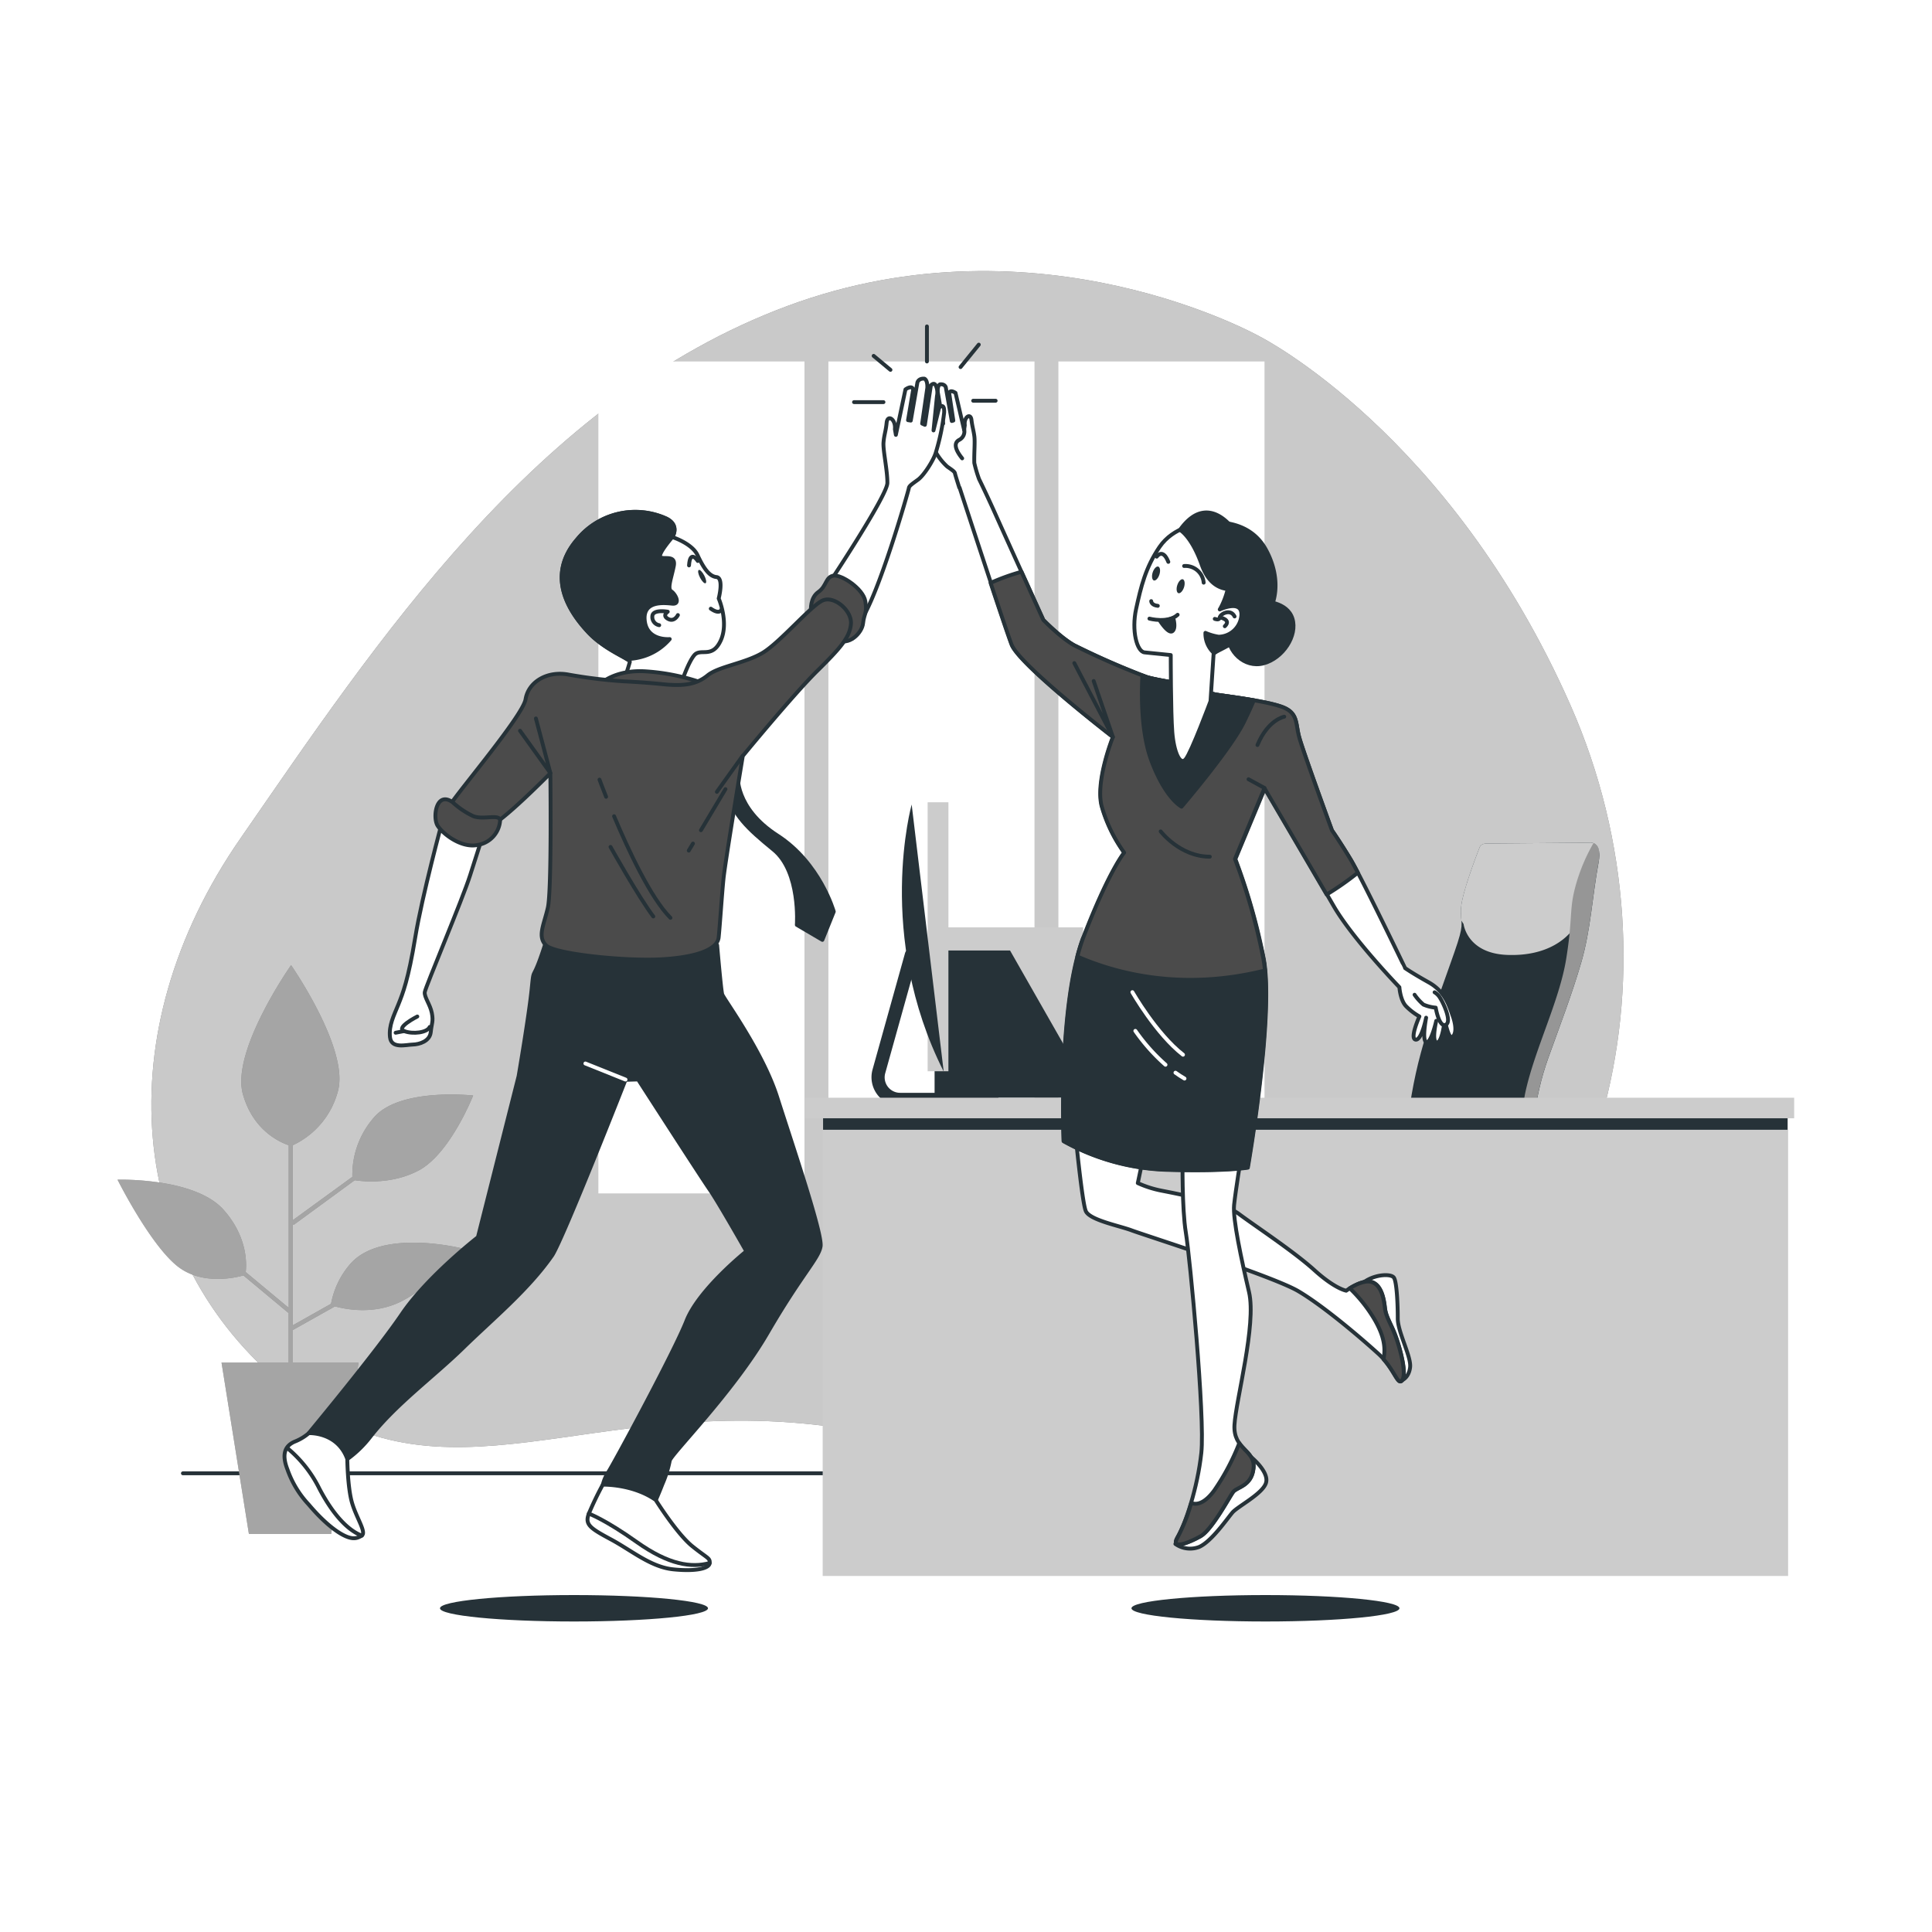 <svg class="animated" id="freepik_stories-high-five" xmlns="http://www.w3.org/2000/svg" viewBox="0 0 500 500" version="1.1" xmlns:xlink="http://www.w3.org/1999/xlink" xmlns:svgjs="http://svgjs.com/svgjs"><style>svg#freepik_stories-high-five:not(.animated) .animable {opacity: 0;}svg#freepik_stories-high-five.animated #freepik--character-2--inject-36 {animation: 6s Infinite  linear wind;animation-delay: 0s;}svg#freepik_stories-high-five.animated #freepik--character-1--inject-36 {animation: 6s Infinite  linear wind;animation-delay: 0s;}            @keyframes wind {                0% {                    transform: rotate( 0deg );                }                25% {                    transform: rotate( 1deg );                }                75% {                    transform: rotate( -1deg );                }            }        </style><g id="freepik--background-simple--inject-36" class="animable" style="transform-origin: 229.667px 225.207px;"><path d="M326.14,87.15s-57-32.18-122.26-8S97.15,166.58,62.21,217,32.78,325.69,73.94,359s78.32,1.18,142.34,10.4,79.63,21.36,138.55-5.65S437.58,253,406.44,182.5,326.14,87.15,326.14,87.15Z" style="fill: #4B4B4B; transform-origin: 229.667px 225.207px;" id="el075bg6ym2yp" class="animable"></path><g id="elrfa95ldbhps"><path d="M326.14,87.15s-57-32.18-122.26-8S97.15,166.58,62.21,217,32.78,325.69,73.94,359s78.32,1.18,142.34,10.4,79.63,21.36,138.55-5.65S437.58,253,406.44,182.5,326.14,87.15,326.14,87.15Z" style="fill: rgb(255, 255, 255); opacity: 0.7; transform-origin: 229.667px 225.207px;" class="animable" id="elb39gc4dlqge"></path></g></g><g id="freepik--Floor--inject-36" class="animable" style="transform-origin: 235.075px 381.29px;"><line x1="47.34" y1="381.29" x2="422.81" y2="381.29" style="fill: none; stroke: rgb(38, 50, 56); stroke-linecap: round; stroke-linejoin: round; transform-origin: 235.075px 381.29px;" id="elenblj9492ow" class="animable"></line></g><g id="freepik--Window--inject-36" class="animable" style="transform-origin: 241.055px 201.2px;"><rect x="154.86" y="93.55" width="53.34" height="215.3" style="fill: rgb(255, 255, 255); transform-origin: 181.53px 201.2px;" id="elawqs2cep71o" class="animable"></rect><rect x="214.39" y="93.55" width="53.34" height="215.3" style="fill: rgb(255, 255, 255); transform-origin: 241.06px 201.2px;" id="ellr4e26vryro" class="animable"></rect><rect x="273.91" y="93.55" width="53.34" height="215.3" style="fill: rgb(255, 255, 255); transform-origin: 300.58px 201.2px;" id="elzim50shawed" class="animable"></rect></g><g id="freepik--Plant--inject-36" class="animable" style="transform-origin: 76.435px 323.39px;"><path d="M90.62,327.14a21.68,21.68,0,0,0-4.94,10.27L75.76,343V316.69L76,317l15.8-11.56c2,.31,9.66,1.18,16.65-2.58,8.11-4.37,14-19.34,14-19.34s-19.34-2.18-25.89,5.93a22.53,22.53,0,0,0-5.37,15.12L75.76,315.8V296.39A21.43,21.43,0,0,0,87.5,282.22c2.81-10.92-12.17-32.44-12.17-32.44s-15.59,22.15-12.47,33.38c2.64,9.51,9.74,12.52,11.86,13.22v42.09l-11.13-9.26c.26-2.22.46-9.16-5.72-16.11-7.49-8.42-27.45-7.8-27.45-7.8S38.84,322.15,46,327.76c6.27,4.91,14.92,2.91,17,2.32l11.7,9.75v12.8H57.33L64.42,397H85.7l7.1-44.34h-17v-8.46l10.89-6.11c2.65.73,10.06,2.25,17.07-1.25,8.73-4.37,15.91-13.73,15.91-13.73S98.73,317.78,90.62,327.14Z" style="fill: #4B4B4B; transform-origin: 76.435px 323.39px;" id="ellb0pd2j27c" class="animable"></path><g id="el8rabj32ps7p"><path d="M90.62,327.14a21.68,21.68,0,0,0-4.94,10.27L75.76,343V316.69L76,317l15.8-11.56c2,.31,9.66,1.18,16.65-2.58,8.11-4.37,14-19.34,14-19.34s-19.34-2.18-25.89,5.93a22.53,22.53,0,0,0-5.37,15.12L75.76,315.8V296.39A21.43,21.43,0,0,0,87.5,282.22c2.81-10.92-12.17-32.44-12.17-32.44s-15.59,22.15-12.47,33.38c2.64,9.51,9.74,12.52,11.86,13.22v42.09l-11.13-9.26c.26-2.22.46-9.16-5.72-16.11-7.49-8.42-27.45-7.8-27.45-7.8S38.84,322.15,46,327.76c6.27,4.91,14.92,2.91,17,2.32l11.7,9.75v12.8H57.33L64.42,397H85.7l7.1-44.34h-17v-8.46l10.89-6.11c2.65.73,10.06,2.25,17.07-1.25,8.73-4.37,15.91-13.73,15.91-13.73S98.73,317.78,90.62,327.14Z" style="fill: rgb(255, 255, 255); opacity: 0.5; transform-origin: 76.435px 323.39px;" class="animable" id="el5gk1hmbekzo"></path></g></g><g id="freepik--Desk--inject-36" class="animable" style="transform-origin: 336.26px 307.709px;"><path d="M411.31,218.09l-26.25.21s-1.74-.21-2.17,1.09c0,0-4.56,11.5-4.77,15.62s.86,3.47-.87,8.89-6.73,18.22-9.55,28.64c-3.79,14-4.77,28.84-5,43.29,0,2.32-1.43,22.26,2.18,22.26,3,0,30.61,3.66,30.94-1.66,1.33-21.22-2.5-42,4.87-62.59,2.86-8,6.14-16.48,8.57-24.87s2.85-17.1,4.44-25.68C414.78,217.44,411.31,218.09,411.31,218.09Z" style="fill: rgb(38, 50, 56); transform-origin: 388.164px 278.693px;" id="elfn5xy7096ce" class="animable"></path><path d="M413.88,220.69c-.26-3-2.57-2.6-2.57-2.6l-26.25.21s-1.74-.21-2.17,1.09c0,0-4.56,11.5-4.77,15.62a18.86,18.86,0,0,0,.09,3.26l.56.86s.86,7.59,11.28,8,16.27-4.34,18.44-8.9,3-11.93,4.77-16.27A12.78,12.78,0,0,1,413.88,220.69Z" style="fill: rgb(204, 204, 204); transform-origin: 395.984px 232.614px;" id="elw2576nyl23" class="animable"></path><path d="M407.79,229.16c-1.76,6.34-.7,8.1-2.46,19s-8.1,23.24-10.56,34.5-1.41,51.05-1.06,52.81a15.47,15.47,0,0,1,.15,2.83c1.18-.44,1.9-1.05,1.95-1.88,1.33-21.22-2.5-42,4.87-62.59,2.86-8,6.14-16.48,8.57-24.87s2.85-17.1,4.44-25.68c.67-3.6-.38-4.73-1.3-5.08l0,0A46.75,46.75,0,0,0,407.79,229.16Z" style="fill: rgb(150, 150, 150); transform-origin: 403.544px 278.25px;" id="elf4kp01mcv1" class="animable"></path><path d="M357.09,389.35l-.17-.14V364.7h3.52V349.21h-13V364.7h3.52v24.93l-31.15,9.93V402a2.82,2.82,0,1,0,5.63,0v-.35l26-3v3.73a2.47,2.47,0,1,0,4.93,0v-3.85l27.11,3.15V402a2.82,2.82,0,1,0,5.63,0v-2.46Z" style="fill: rgb(38, 50, 56); transform-origin: 354.46px 377.109px;" id="elqpp9sek3ri" class="animable"></path><rect x="313.3" y="334.1" width="84.51" height="17.97" rx="4" style="fill: rgb(38, 50, 56); transform-origin: 355.555px 343.085px;" id="elaihhrkr4vx" class="animable"></rect><g id="elndp574u4d1p"><rect x="243.76" y="240" width="36.55" height="42.22" style="fill: rgb(204, 204, 204); transform-origin: 262.035px 261.11px; transform: rotate(180deg);" class="animable" id="elub256kcpms"></rect></g><polygon points="283.14 284.11 241.87 284.11 241.87 245.99 261.4 245.99 283.14 284.11" style="fill: rgb(38, 50, 56); transform-origin: 262.505px 265.05px;" id="elhv1492lnias" class="animable"></polygon><path d="M233,286.23h23.61a1.71,1.71,0,1,0,0-3.41H233a4,4,0,0,1-3.89-5.12l8.37-30a1.71,1.71,0,1,0-3.29-.92l-8.37,30a7.44,7.44,0,0,0,7.18,9.45Z" style="fill: rgb(38, 50, 56); transform-origin: 241.997px 265.844px;" id="eliv1rgjqsy2" class="animable"></path><g id="elwxr0gk11zl"><rect x="240.07" y="207.63" width="5.38" height="69.61" style="fill: rgb(204, 204, 204); transform-origin: 242.76px 242.435px; transform: rotate(173.17deg);" class="animable" id="elj25egheeupn"></rect></g><path d="M235.94,208.2s-9.49,33.89,8.29,69.12Z" style="fill: rgb(38, 50, 56); transform-origin: 238.82px 242.76px;" id="el4ezwi1dl2zs" class="animable"></path><rect x="212.91" y="286.08" width="249.85" height="121.78" style="fill: rgb(204, 204, 204); transform-origin: 337.835px 346.97px;" id="elpdytev9hr2" class="animable"></rect><rect x="213.01" y="289.01" width="249.59" height="3.37" style="fill: rgb(38, 50, 56); transform-origin: 337.805px 290.695px;" id="eln6127rp36ln" class="animable"></rect><rect x="208.19" y="284.09" width="256.14" height="5.32" style="fill: rgb(204, 204, 204); transform-origin: 336.26px 286.75px;" id="elsx9j7wgl9ok" class="animable"></rect></g><g id="freepik--character-2--inject-36" class="animable" style="transform-origin: 307.964px 259.547px;"><ellipse cx="327.5" cy="416.22" rx="34.68" ry="3.42" style="fill: rgb(38, 50, 56); transform-origin: 327.5px 416.22px;" id="elufxghmo9ig" class="animable"></ellipse><path d="M327,155.67s6.1,0,7.48,4.42S332,170.36,327,171.68s-9.42-3.24-9.13-7.64S324.22,155.55,327,155.67Z" style="fill: rgb(38, 50, 56); stroke: rgb(38, 50, 56); stroke-linecap: round; stroke-linejoin: round; transform-origin: 326.31px 163.79px;" id="elzbzt3hvnv8d" class="animable"></path><path d="M362.87,357.19s1.79-.68,2.07-3.41-3.21-9.1-3.2-12.54-.24-9.48-1-10.59-5.24-.88-8.06,1.41,4.61,7.18,6.62,12.72.74,6.27,1.52,8.76A8.78,8.78,0,0,0,362.87,357.19Z" style="fill: rgb(255, 255, 255); stroke: rgb(38, 50, 56); stroke-linecap: round; stroke-linejoin: round; transform-origin: 358.503px 343.597px;" id="el6yx2e0inl6o" class="animable"></path><path d="M278.16,291.8S280,311.08,281,313.42s8.73,3.81,11.88,5S329.31,330.2,336,334.15s16.47,12.34,20.72,16.21,5,8.43,6.19,6.83-.41-7.79-1.62-11.18-2.58-5.08-2.85-7.52-.94-5.94-3.44-6.71-6.6,2.25-6.6,2.25-2.88-.46-8.23-5.31-15.52-11.55-19.52-14.54-16.15-5.26-19.86-6a27.44,27.44,0,0,1-6.33-2l2.31-10.95S281,293.11,278.16,291.8Z" style="fill: rgb(255, 255, 255); stroke: rgb(38, 50, 56); stroke-linecap: round; stroke-linejoin: round; transform-origin: 320.745px 324.659px;" id="elkuti61zy6" class="animable"></path><path d="M358.4,338.49c-.26-2.43-.94-5.94-3.44-6.71-1.76-.54-4.29.78-5.65,1.62a37.78,37.78,0,0,1,6.53,8.28c2.65,4.66,2.67,7.54,2.23,10.1,3.05,3.46,3.75,6.81,4.8,5.41,1.19-1.6-.41-7.79-1.62-11.18S358.67,340.93,358.4,338.49Z" style="fill: #4B4B4B; stroke: rgb(38, 50, 56); stroke-linecap: round; stroke-linejoin: round; transform-origin: 356.3px 344.585px;" id="elp3hvhgjyipj" class="animable"></path><path d="M304.19,399.57a6.55,6.55,0,0,0,6.12.79c3.23-1.39,7.28-7.34,8.65-8.93s7.89-4.87,8.69-7.71-3.8-6.58-3.8-6.58a27,27,0,0,1-5.55,7.17c-3.6,3.25-3.07,4.85-7.23,8.56S304.19,399.57,304.19,399.57Z" style="fill: rgb(255, 255, 255); stroke: rgb(38, 50, 56); stroke-linecap: round; stroke-linejoin: round; transform-origin: 315.967px 388.962px;" id="elb6tub4j9osm" class="animable"></path><path d="M306.05,299.88s-.19,12.87.85,19.14,5,47.86,4,57-4.11,18.35-6.14,21.79,2.94,1.42,5.91-.24,7.48-10.17,8.45-11.47,4.81-1.46,5.28-6.17-5.29-4.76-4.92-11.17,5.73-26,3.77-34.36-4.24-18.93-3.87-22.54,1.85-12.7,1.85-12.7Z" style="fill: rgb(255, 255, 255); stroke: rgb(38, 50, 56); stroke-linecap: round; stroke-linejoin: round; transform-origin: 314.357px 349.425px;" id="elqqpr2xefa4" class="animable"></path><path d="M320.73,373.48a59.51,59.51,0,0,1-6.53,12.31c-2.74,3.67-4.81,3.63-5.91,3.17a44.42,44.42,0,0,1-3.51,8.87c-2,3.44,2.94,1.42,5.91-.24s7.48-10.17,8.45-11.47,4.81-1.46,5.28-6.17C324.74,376.81,322.3,375.73,320.73,373.48Z" style="fill: #4B4B4B; stroke: rgb(38, 50, 56); stroke-linecap: round; stroke-linejoin: round; transform-origin: 314.383px 386.595px;" id="elbx7mx5d784v" class="animable"></path><path d="M376.05,263.16c-1-2.8-2-6.52-6.31-8.93s-6.11-3.69-6.11-3.69S352.31,227,349.54,222.42s-4.83-7.52-4.83-7.52-7.62-20.79-8.53-24.31-.27-6.16-4.45-7.67-13.61-2.64-17-3.16a34.38,34.38,0,0,1-7.67-2.59s-7.64-1.13-10.26-1.94A202.72,202.72,0,0,1,278,167c-3.58-2-8-6.58-8-6.58s-9.87-21.74-12.22-27c-1.94-4.36-3.8-8.22-4.4-9.44a34.66,34.66,0,0,1-1.23-4.16c-.08-2.59.22-5.4,0-7s-.51-2.3-.74-4.17-2-.7-1.72,1.39l-.18,1.21-2.22-9.57s-1.41-1-1.63.08l1.06,7.08-.4.12-1.55-8.73s-.23-.91-1.5-.76c0,0-.68.2-.58,2l1.41,8.14-.81.1L242,100.86s-.55-.63-1-.11a3.5,3.5,0,0,0-.29,2.38c.11.92.88,7.27.88,7.27l-1.28-4.77s-1.21-1.25-1,1.07a46.6,46.6,0,0,0,2,8.54,15.26,15.26,0,0,0,3.83,5.51c1.28.9,1.91,1.29,2,1.75,0,.11.44,1.54,1.12,3.7l.08,0c1.33,4.06,11.67,35.72,13.54,40.63,2,5.25,26.23,23.94,26.23,23.94s-4.59,11.44-2.9,17.92a38.63,38.63,0,0,0,5.82,12s-3.9,4.65-10.52,21.83-5.19,52.85-5.19,52.85a58.65,58.65,0,0,0,26.48,7.38c15.28.47,21.15-.56,21.15-.56s6.92-39.68,4.07-54.22a157.79,157.79,0,0,0-7.31-25.63l7.63-18.33s12.91,22,17.82,30.48,17,21,17,21,.21,3.27,1.67,4.86a15.46,15.46,0,0,0,3.51,2.7s-2.56,5.69-1,6,2.74-5.67,2.74-5.67-1.15,6,.08,6.32,2.54-5.51,2.54-5.51-1.28,5.46.15,5.6,2.05-5.92,2.05-5.92.93,5,1.88,4.52S377,266,376.05,263.16Z" style="fill: rgb(255, 255, 255); stroke: rgb(38, 50, 56); stroke-linecap: round; stroke-linejoin: round; transform-origin: 307.964px 201.163px;" id="elm6xbwltmb0i" class="animable"></path><path d="M249.54,111.19a2.45,2.45,0,0,1-1.31,2.66c-1.71.91-.66,3,.78,4.77" style="fill: none; stroke: rgb(38, 50, 56); stroke-linecap: round; stroke-linejoin: round; transform-origin: 248.465px 114.905px;" id="elepvr9q2ky9" class="animable"></path><path d="M366.09,257.44a13.19,13.19,0,0,0,2.3,2.55,10.21,10.21,0,0,0,3.17.79s.86,5.2,2.57,4.44-.59-5.63-1.39-6.88a4.21,4.21,0,0,0-1.47-1.54" style="fill: rgb(255, 255, 255); stroke: rgb(38, 50, 56); stroke-linecap: round; stroke-linejoin: round; transform-origin: 370.419px 261.048px;" id="elboittjafgtv" class="animable"></path><path d="M301.71,302.67c15.28.47,21.15-.56,21.15-.56s6.92-39.68,4.07-54.22c-.18-.93-.37-1.85-.57-2.75a91.92,91.92,0,0,1-46.06-2.35c-6.47,17.3-5.07,52.5-5.07,52.5A58.65,58.65,0,0,0,301.71,302.67Z" style="fill: rgb(38, 50, 56); stroke: rgb(38, 50, 56); stroke-linecap: round; stroke-linejoin: round; transform-origin: 301.36px 272.791px;" id="elh1a0hxlvj5u" class="animable"></path><path d="M293.06,256.77s6.16,10.8,13.1,16.19" style="fill: none; stroke: rgb(255, 255, 255); stroke-linecap: round; stroke-linejoin: round; transform-origin: 299.61px 264.865px;" id="elhwxse3mcboe" class="animable"></path><path d="M304.21,277.61c.76.54,1.53,1.05,2.34,1.52" style="fill: none; stroke: rgb(255, 255, 255); stroke-linecap: round; stroke-linejoin: round; transform-origin: 305.38px 278.37px;" id="el2178emjuk4s" class="animable"></path><path d="M293.83,266.79a49.56,49.56,0,0,0,7.8,8.76" style="fill: none; stroke: rgb(255, 255, 255); stroke-linecap: round; stroke-linejoin: round; transform-origin: 297.73px 271.17px;" id="el3i5d2tj9ro2" class="animable"></path><path d="M351.41,225.85c-.78-1.5-1.44-2.7-1.87-3.43-2.78-4.61-4.83-7.52-4.83-7.52s-7.62-20.79-8.53-24.31-.27-6.16-4.45-7.67-13.61-2.64-17-3.16a34.38,34.38,0,0,1-7.67-2.59s-7.64-1.13-10.26-1.94A202.72,202.72,0,0,1,278,167c-3.58-2-8-6.58-8-6.58s-2.72-6-5.64-12.44a55.68,55.68,0,0,0-8,2.88c2.43,7.32,4.65,13.91,5.42,15.94,2,5.25,26.23,23.94,26.23,23.94s-4.59,11.44-2.9,17.92a38.63,38.63,0,0,0,5.82,12s-3.9,4.65-10.52,21.83a48.72,48.72,0,0,0-1.59,5.06c9.84,4.32,27,9,48.54,3.61-.11-1.17-.25-2.25-.44-3.22a157.79,157.79,0,0,0-7.31-25.63l7.63-18.33s10.42,17.79,16.1,27.52A75.45,75.45,0,0,0,351.41,225.85Z" style="fill: #4B4B4B; stroke: rgb(38, 50, 56); stroke-linecap: round; stroke-linejoin: round; transform-origin: 303.885px 200.781px;" id="el2pwrq0ozmly" class="animable"></path><polyline points="283.04 176.24 288.02 190.74 278.03 171.61" style="fill: none; stroke: rgb(38, 50, 56); stroke-linecap: round; stroke-linejoin: round; transform-origin: 283.025px 181.175px;" id="eljwcc7c5ljca" class="animable"></polyline><line x1="327.25" y1="203.93" x2="323.12" y2="201.67" style="fill: none; stroke: rgb(38, 50, 56); stroke-linecap: round; stroke-linejoin: round; transform-origin: 325.185px 202.8px;" id="elbjnoql7ypz" class="animable"></line><path d="M332.36,185.48s-4.23.77-6.93,7.33" style="fill: none; stroke: rgb(38, 50, 56); stroke-linecap: round; stroke-linejoin: round; transform-origin: 328.895px 189.145px;" id="elu5bhukh53no" class="animable"></path><path d="M300.38,215.16s5,6.55,12.72,6.55" style="fill: none; stroke: rgb(38, 50, 56); stroke-linecap: round; stroke-linejoin: round; transform-origin: 306.74px 218.435px;" id="elbcnt49390pl" class="animable"></path><path d="M324.49,181.24c-3.81-.67-7.79-1.18-9.75-1.48a34.38,34.38,0,0,1-7.67-2.59s-7.64-1.13-10.26-1.94c-.27-.09-.68-.23-1.16-.41-.25,4.46-.44,14.73,2.38,22.17,3.69,9.75,7.75,11.77,7.75,11.77s12.35-14.42,16-21.62C323.07,184.5,323.93,182.6,324.49,181.24Z" style="fill: rgb(38, 50, 56); stroke: rgb(38, 50, 56); stroke-linecap: round; stroke-linejoin: round; transform-origin: 310.004px 191.79px;" id="elhxo2l4qxxv9" class="animable"></path><path d="M310.42,135.56s-6.7.65-10.34,6-4.81,10.34-6.05,16,.2,11.08,2.17,11.28l6.79.69s0,14.81.4,19.94,2,8.82,3.49,7,6.4-15,6.4-15l.8-12.3s3.6-2.73,8.92-7.28,6.85-13,2.95-20.26S310.42,135.56,310.42,135.56Z" style="fill: rgb(255, 255, 255); stroke: rgb(38, 50, 56); stroke-linecap: round; stroke-linejoin: round; transform-origin: 310.851px 166.214px;" id="elciq9qix4ir" class="animable"></path><path d="M314.38,160.16s1.22.5,1.31-.38,2.77-2.37,3.82-.24" style="fill: none; stroke: rgb(38, 50, 56); stroke-linecap: round; stroke-linejoin: round; transform-origin: 316.945px 159.375px;" id="elh2alemjnn5a" class="animable"></path><path d="M315.69,159.78s3.11.57,1.29,2.29" style="fill: none; stroke: rgb(38, 50, 56); stroke-linecap: round; stroke-linejoin: round; transform-origin: 316.621px 160.925px;" id="ellavzbpyeew" class="animable"></path><path d="M300.05,148.71c-.32,1-1,1.67-1.45,1.51s-.61-1.08-.29-2.08,1-1.67,1.46-1.51S300.37,147.72,300.05,148.71Z" style="fill: rgb(38, 50, 56); transform-origin: 299.183px 148.425px;" id="elts2mbsk9ve" class="animable"></path><path d="M306.42,152c-.33,1-1,1.67-1.46,1.51s-.6-1.09-.28-2.08,1-1.67,1.45-1.51S306.74,151,306.42,152Z" style="fill: rgb(38, 50, 56); transform-origin: 305.547px 151.715px;" id="eldmcu72unel9" class="animable"></path><path d="M297.93,155.57s0,1.05,1.71,1.22" style="fill: none; stroke: rgb(38, 50, 56); stroke-linecap: round; stroke-linejoin: round; transform-origin: 298.785px 156.18px;" id="elowx8gjxgs2p" class="animable"></path><path d="M297.47,160.1s4.85,1.28,7.3-1" style="fill: none; stroke: rgb(38, 50, 56); stroke-linecap: round; stroke-linejoin: round; transform-origin: 301.12px 159.779px;" id="eltj4f734vbgf" class="animable"></path><path d="M306.45,146.48a4.73,4.73,0,0,1,5.06,4.31" style="fill: none; stroke: rgb(38, 50, 56); stroke-linecap: round; stroke-linejoin: round; transform-origin: 308.98px 148.629px;" id="elu2lz0urxkcj" class="animable"></path><path d="M299.36,144.06s1.55-2.33,3,1.35" style="fill: none; stroke: rgb(38, 50, 56); stroke-linecap: round; stroke-linejoin: round; transform-origin: 300.86px 144.371px;" id="elnav8q18rkw" class="animable"></path><path d="M300.28,160.78s2.15,3.36,3.15,2.55.21-3.38.21-3.38A21.76,21.76,0,0,1,300.28,160.78Z" style="fill: rgb(38, 50, 56); stroke: rgb(38, 50, 56); stroke-linecap: round; stroke-linejoin: round; transform-origin: 302.108px 161.703px;" id="elr2oeupdum2j" class="animable"></path><path d="M325.54,161.89c5.33-4.55,6-12.55,2-19.75-5.19-9.36-17.13-6.58-17.13-6.58a15.85,15.85,0,0,0-3.68.95c2.5.36,8.05,1.73,10.38,7,3.06,6.94-1.44,14.22-1.44,14.22s5.8-2.72,5.6,1.46a6,6,0,0,1-5.88,5.59,13.82,13.82,0,0,1-3.43-1,6.79,6.79,0,0,0,2.22,5.22C314.79,168.56,320.72,166,325.54,161.89Z" style="fill: rgb(38, 50, 56); stroke: rgb(38, 50, 56); stroke-linecap: round; stroke-linejoin: round; transform-origin: 318.42px 152.087px;" id="elaeg167dzfmb" class="animable"></path><path d="M305.39,137.14s3,1.61,5.62,9,7.84,6.63,10.85,6,5.23-.8,5.23-.8a15.63,15.63,0,0,1-4.62-8C321.26,138.15,313.22,126.09,305.39,137.14Z" style="fill: rgb(38, 50, 56); stroke: rgb(38, 50, 56); stroke-linecap: round; stroke-linejoin: round; transform-origin: 316.24px 142.572px;" id="elhv7xt0y80r" class="animable"></path></g><g id="freepik--character-1--inject-36" class="animable" style="transform-origin: 158.99px 258.815px;"><path d="M174,139s2-3-1.54-4.77a19.41,19.41,0,0,0-23.06,5.34c-8.49,9.8-1.64,19.26,2.78,24S163,170.45,163,171.3a49.46,49.46,0,0,1-1.67,5l14.93.66s1.82-5.57,3.45-7.43,4.58,1,6.79-3.71-.5-10.94-.5-10.94,1.41-5.34-.59-5.54-3.48-2.66-4.9-5.69S174,139,174,139Z" style="fill: rgb(255, 255, 255); stroke: rgb(38, 50, 56); stroke-linecap: round; stroke-linejoin: round; transform-origin: 166.364px 154.719px;" id="el5nkrebooltg" class="animable"></path><path d="M180.59,145.18s-2-3.13-2.27,1.15" style="fill: none; stroke: rgb(38, 50, 56); stroke-linecap: round; stroke-linejoin: round; transform-origin: 179.455px 145.203px;" id="elxyf66er3qjr" class="animable"></path><path d="M186.69,157.8s-.44,1.34-2.74-.28" style="fill: none; stroke: rgb(38, 50, 56); stroke-linecap: round; stroke-linejoin: round; transform-origin: 185.32px 157.92px;" id="elyj7fgqqumhd" class="animable"></path><path d="M182.26,148.93c.49.94.65,1.82.35,2s-.94-.48-1.43-1.41-.65-1.82-.35-2S181.77,148,182.26,148.93Z" style="fill: rgb(38, 50, 56); transform-origin: 181.72px 149.225px;" id="elscgge3jslrg" class="animable"></path><path d="M170.6,161.8a2.15,2.15,0,0,1-1.73-2.6c.44-1.53,3.94-.89,3.94-.89s-1.53,1,.1,1.87,2.53-1,2.53-1" style="fill: none; stroke: rgb(38, 50, 56); stroke-linecap: round; stroke-linejoin: round; transform-origin: 172.128px 159.989px;" id="eln231olhsn1" class="animable"></path><path d="M172.48,134.21a19.41,19.41,0,0,0-23.06,5.34c-8.49,9.8-1.64,19.26,2.78,24,3.5,3.78,8.25,5.88,10,7a15.35,15.35,0,0,0,4.92-.89,14.67,14.67,0,0,0,6.2-4.27s-5.83.56-6.45-4.69,4.81-4.7,7.09-4.47.83-2.51-.25-3.2.06-3.45.67-6.56-3-1.46-3.51-2.38S174,139,174,139,176.05,136,172.48,134.21Z" style="fill: rgb(38, 50, 56); stroke: rgb(38, 50, 56); stroke-linecap: round; stroke-linejoin: round; transform-origin: 160.275px 151.504px;" id="eldugs8871tou" class="animable"></path><path d="M180.32,176.24a55.73,55.73,0,0,0-13.29-2.5c-7.45-.47-11.26,2.89-11.26,2.89s5.46.27,14.33.88S180.32,176.24,180.32,176.24Z" style="fill: #4B4B4B; stroke: rgb(38, 50, 56); stroke-linecap: round; stroke-linejoin: round; transform-origin: 168.045px 175.663px;" id="el8cxf2kn3g6l" class="animable"></path><path d="M215.3,149.81S229.61,128.2,229.65,125s-1.16-8.48-1-10.48.58-2.82.81-5.11,2.4-.91,2.14,1.66l.25,1.47,2.48-11.76s1.7-1.26,2,.06L235,108.74l.71.11L237.42,99s.25-1.12,1.81-1c0,0,.84.22.76,2.36l-1.34,9.26.71.32,1.55-10.2s.65-.79,1.16-.17a4.21,4.21,0,0,1,.42,2.9c-.11,1.14-.9,8.92-.9,8.92l1.45-5.86s1.45-1.57,1.3,1.28a58.53,58.53,0,0,1-2.21,10.5c-.63,1.93-3,5.7-4.55,6.83s-2.31,1.62-2.37,2.19-8,28.35-12.67,34.59c0,0-1.67-6-5.45-6.84s-3.17.25-3.17.25Z" style="fill: rgb(255, 255, 255); stroke: rgb(38, 50, 56); stroke-linecap: round; stroke-linejoin: round; transform-origin: 229.117px 129.456px;" id="elubd8ztlef" class="animable"></path><path d="M209.87,157.91s-.25-3.2,1.92-4.71,1.83-3.85,3.89-4.22,7.73,3.38,8.26,6.61-.32,3.14-.58,5.71-3.77,6-6.77,4.21S209.87,157.91,209.87,157.91Z" style="fill: #4B4B4B; stroke: rgb(38, 50, 56); stroke-linecap: round; stroke-linejoin: round; transform-origin: 216.986px 157.481px;" id="elebip214unxs" class="animable"></path><path d="M114.46,212.55s-5.21,19.2-7,30.08-3.2,14.43-4.37,17.34-2.5,5.39-2.16,8.46,4.14,1.94,5.88,1.9,4.43-.86,4.67-3.22.71-2.74.28-4.95-2-4.11-1.83-5.4,9.82-24.15,11.74-30.25,3.18-9.87,3.18-9.87S116.41,214.7,114.46,212.55Z" style="fill: rgb(255, 255, 255); stroke: rgb(38, 50, 56); stroke-linecap: round; stroke-linejoin: round; transform-origin: 112.863px 241.558px;" id="elprpp9pk1v3q" class="animable"></path><path d="M141.83,242c-4.23,13.89-3.54,7-4.23,13.89s-3.39,22.64-3.39,22.64l-10.52,41.65s-13.08,10.16-19.7,19.93S79.9,370.9,79.9,370.9s3.85.66,5.27,2,4.71,4.72,4.71,4.72a28.42,28.42,0,0,0,5.9-5.71c6.55-8.44,16.44-15.63,24.09-23.1s16.93-15.08,23.09-24c3.12-5.1,18.92-45.35,18.92-45.35l3.26-.1s16.3,25.29,18.57,28.56,9.44,15.92,9.44,15.92-12.27,9.81-15.49,18-19.23,37.73-20.24,39.14a10.37,10.37,0,0,0-1.42,3.33s5.9,1.68,8.88,2.2a13,13,0,0,1,4.81,1.79s.84-1.87,1.72-4.16a28.8,28.8,0,0,0,1.92-6.1c.16-1.5,16.33-17.64,25.26-33s13.23-19.26,13.78-22.46-7.47-26.78-11.25-38.66-13.89-25.48-14.21-26.6-1.31-12.71-1.31-12.71-6.55.42-20.21.33A99.36,99.36,0,0,1,141.83,242Z" style="fill: rgb(38, 50, 56); stroke: rgb(38, 50, 56); stroke-linecap: round; stroke-linejoin: round; transform-origin: 146.148px 315.15px;" id="elmbangk36f9n" class="animable"></path><line x1="151.5" y1="275.23" x2="161.88" y2="279.39" style="fill: none; stroke: rgb(255, 255, 255); stroke-linecap: round; stroke-linejoin: round; transform-origin: 156.69px 277.31px;" id="elbfu7homvj5v" class="animable"></line><path d="M190.93,200.55s-.86,8.52,10.23,15.66,14.62,19.71,14.62,19.71l-2.95,7.32-6.61-3.88s1-13.72-6-19.44-10.32-8.87-12.43-15.69-6.51-16.69-6.51-16.69S189.42,193.78,190.93,200.55Z" style="fill: rgb(38, 50, 56); stroke: rgb(38, 50, 56); stroke-linecap: round; stroke-linejoin: round; transform-origin: 198.53px 215.39px;" id="elpg26xf4smym" class="animable"></path><path d="M161.28,176.32a130.29,130.29,0,0,1-13.95-1.7c-5.65-1.15-10.57,1.81-11.31,6.34s-19.72,26.55-19.86,28,6.9,5.89,10.15,5.07,16.12-13.93,16.12-13.93.38,30.32-.65,34.82-2.78,7.51-.42,9.76,20.35,4.09,29.63,3.59,14.67-2.54,15-5.68.82-10.88,1.25-15.16,5-31.79,5-31.79,13.16-16,19.25-22,8.38-8.67,8.73-12.09-4.16-7.34-7.16-6.21-11.21,11-15.81,13.68-11.3,3.46-14.13,5.77-6.06,2.84-11.48,2.29S161.28,176.32,161.28,176.32Z" style="fill: #4B4B4B; stroke: rgb(38, 50, 56); stroke-linecap: round; stroke-linejoin: round; transform-origin: 168.199px 201.747px;" id="elxzo132he499" class="animable"></path><polyline points="138.69 185.94 142.44 200.07 134.58 189.11" style="fill: none; stroke: rgb(38, 50, 56); stroke-linecap: round; stroke-linejoin: round; transform-origin: 138.51px 193.005px;" id="elfd6lu2jw2y" class="animable"></polyline><line x1="192.19" y1="195.61" x2="185.53" y2="204.93" style="fill: none; stroke: rgb(38, 50, 56); stroke-linecap: round; stroke-linejoin: round; transform-origin: 188.86px 200.27px;" id="elxlztkosuu1p" class="animable"></line><line x1="179.34" y1="218.31" x2="178.25" y2="220.13" style="fill: none; stroke: rgb(38, 50, 56); stroke-linecap: round; stroke-linejoin: round; transform-origin: 178.795px 219.22px;" id="elc6grhf8y7tm" class="animable"></line><line x1="187.75" y1="204.23" x2="181.4" y2="214.86" style="fill: none; stroke: rgb(38, 50, 56); stroke-linecap: round; stroke-linejoin: round; transform-origin: 184.575px 209.545px;" id="el0r7hpuyvof9g" class="animable"></line><path d="M158.92,211.23c3.7,8.77,9.5,21.22,14.59,26.3" style="fill: none; stroke: rgb(38, 50, 56); stroke-linecap: round; stroke-linejoin: round; transform-origin: 166.215px 224.38px;" id="el49rr15alf27" class="animable"></path><path d="M155.15,201.77s.63,1.72,1.71,4.44" style="fill: none; stroke: rgb(38, 50, 56); stroke-linecap: round; stroke-linejoin: round; transform-origin: 156.005px 203.99px;" id="elrvv6r3mbvuh" class="animable"></path><path d="M158,219.18s7.28,13,11.07,18" style="fill: none; stroke: rgb(38, 50, 56); stroke-linecap: round; stroke-linejoin: round; transform-origin: 163.535px 228.18px;" id="elqt3ie2cedy" class="animable"></path><path d="M117.13,207.61a21.23,21.23,0,0,0,5.28,3.58c2.7,1.14,7.23-.79,7,1.36a6.9,6.9,0,0,1-5.82,6.13c-4.21.87-9-2.87-10.34-5S112.88,204.58,117.13,207.61Z" style="fill: #4B4B4B; stroke: rgb(38, 50, 56); stroke-linecap: round; stroke-linejoin: round; transform-origin: 121.054px 212.834px;" id="el7ngrptyasje" class="animable"></path><path d="M108,263.07s-5.71,2.89-3.42,3.77,6,.4,6.62-1.06" style="fill: rgb(255, 255, 255); stroke: rgb(38, 50, 56); stroke-linecap: round; stroke-linejoin: round; transform-origin: 107.619px 265.175px;" id="el00ldkp1vio5ga" class="animable"></path><line x1="104.6" y1="266.84" x2="102.39" y2="267.27" style="fill: rgb(255, 255, 255); stroke: rgb(38, 50, 56); stroke-linecap: round; stroke-linejoin: round; transform-origin: 103.495px 267.055px;" id="elqvli2kxt3v" class="animable"></line><path d="M169.69,388.18s5.51,8.8,9.5,12,4.6,3,4.47,4.37-3.56,2.19-9.39,1.6-10.7-4.81-16.1-7.72-6.87-3.84-5.79-6.67a81,81,0,0,1,3.62-7.53S163.71,384,169.69,388.18Z" style="fill: rgb(255, 255, 255); stroke: rgb(38, 50, 56); stroke-linecap: round; stroke-linejoin: round; transform-origin: 167.862px 395.286px;" id="elle0nl643np" class="animable"></path><path d="M152.38,391.72s4.15,1.49,12.45,7.38,14.11,6.68,18.83,5.41" style="fill: rgb(255, 255, 255); stroke: rgb(38, 50, 56); stroke-linecap: round; stroke-linejoin: round; transform-origin: 168.02px 398.375px;" id="elubexqnbgbtg" class="animable"></path><path d="M89.88,377.58s.07,7.18,1.17,11.15,3.85,7.81,2.59,8.66-2.55,1.1-5-.22-5.54-4-8.73-7.78a25.61,25.61,0,0,1-5.52-9.1c-1.52-3.89-.69-6.09,1.86-7.19a12.85,12.85,0,0,0,3.67-2.2S87.33,370.51,89.88,377.58Z" style="fill: rgb(255, 255, 255); stroke: rgb(38, 50, 56); stroke-linecap: round; stroke-linejoin: round; transform-origin: 83.797px 384.495px;" id="elggepsb9n4g4" class="animable"></path><path d="M74.64,375a32.07,32.07,0,0,1,8,10.23c3.67,7,7.53,10.88,11,12.19" style="fill: rgb(255, 255, 255); stroke: rgb(38, 50, 56); stroke-linecap: round; stroke-linejoin: round; transform-origin: 84.14px 386.21px;" id="elp7x4cgvp9f" class="animable"></path><ellipse cx="148.55" cy="416.22" rx="34.68" ry="3.42" style="fill: rgb(38, 50, 56); transform-origin: 148.55px 416.22px;" id="elsuyk2u2vbxm" class="animable"></ellipse></g><g id="freepik--Lines--inject-36" class="animable" style="transform-origin: 239.345px 94.275px;"><line x1="239.89" y1="84.48" x2="239.89" y2="93.55" style="fill: none; stroke: rgb(38, 50, 56); stroke-linecap: round; stroke-linejoin: round; transform-origin: 239.89px 89.015px;" id="eli0gitjf2k7h" class="animable"></line><line x1="248.59" y1="95" x2="253.31" y2="89.19" style="fill: none; stroke: rgb(38, 50, 56); stroke-linecap: round; stroke-linejoin: round; transform-origin: 250.95px 92.095px;" id="elsfuxb4x4q2d" class="animable"></line><line x1="226.1" y1="92.1" x2="230.45" y2="95.72" style="fill: none; stroke: rgb(38, 50, 56); stroke-linecap: round; stroke-linejoin: round; transform-origin: 228.275px 93.91px;" id="elq8boqfftp2l" class="animable"></line><line x1="221.02" y1="104.07" x2="228.64" y2="104.07" style="fill: none; stroke: rgb(38, 50, 56); stroke-linecap: round; stroke-linejoin: round; transform-origin: 224.83px 104.07px;" id="elfq5idwyx5hi" class="animable"></line><line x1="251.86" y1="103.71" x2="257.67" y2="103.71" style="fill: none; stroke: rgb(38, 50, 56); stroke-linecap: round; stroke-linejoin: round; transform-origin: 254.765px 103.71px;" id="elyyi10snnyp" class="animable"></line></g><defs>     <filter id="active" height="200%">         <feMorphology in="SourceAlpha" result="DILATED" operator="dilate" radius="2"></feMorphology>                <feFlood flood-color="#32DFEC" flood-opacity="1" result="PINK"></feFlood>        <feComposite in="PINK" in2="DILATED" operator="in" result="OUTLINE"></feComposite>        <feMerge>            <feMergeNode in="OUTLINE"></feMergeNode>            <feMergeNode in="SourceGraphic"></feMergeNode>        </feMerge>    </filter>    <filter id="hover" height="200%">        <feMorphology in="SourceAlpha" result="DILATED" operator="dilate" radius="2"></feMorphology>                <feFlood flood-color="#ff0000" flood-opacity="0.5" result="PINK"></feFlood>        <feComposite in="PINK" in2="DILATED" operator="in" result="OUTLINE"></feComposite>        <feMerge>            <feMergeNode in="OUTLINE"></feMergeNode>            <feMergeNode in="SourceGraphic"></feMergeNode>        </feMerge>            <feColorMatrix type="matrix" values="0   0   0   0   0                0   1   0   0   0                0   0   0   0   0                0   0   0   1   0 "></feColorMatrix>    </filter></defs></svg>